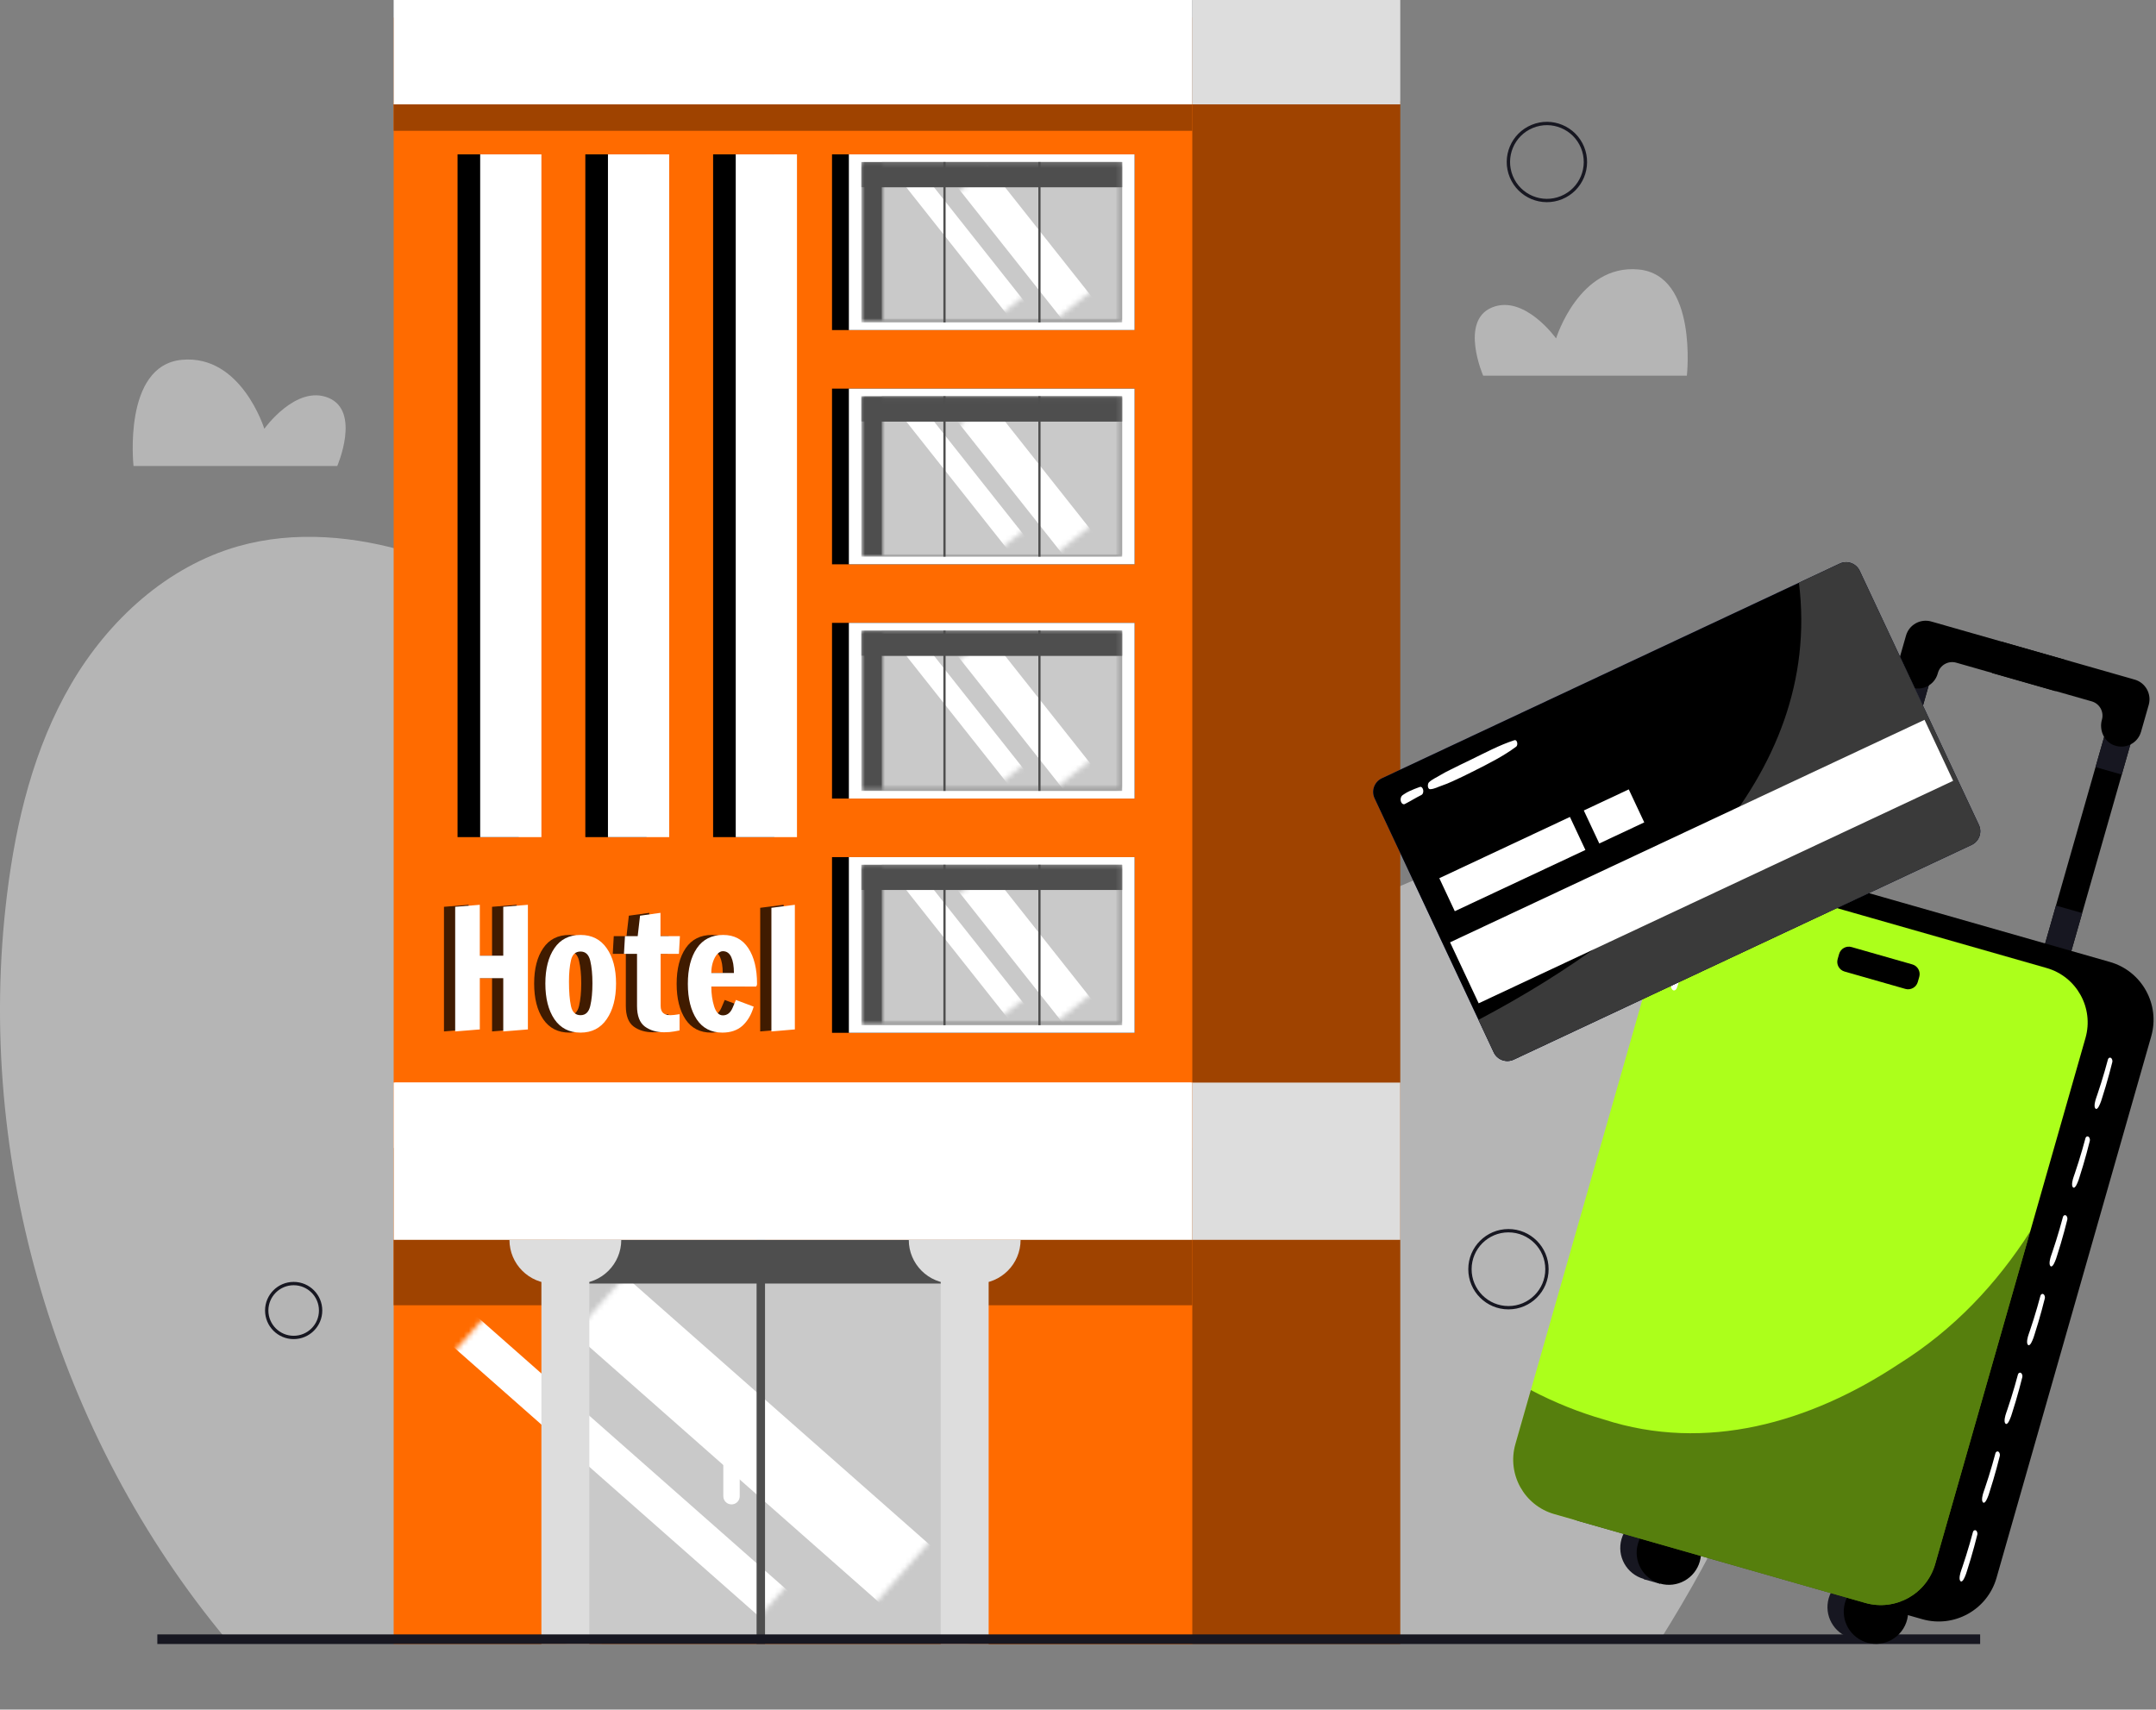 <?xml version="1.0" encoding="UTF-8"?> <svg xmlns="http://www.w3.org/2000/svg" width="430" height="341" viewBox="0 0 430 341" fill="none"><rect x="0" y="0" width="430" height="341" fill="#808080" stroke="none"/><g opacity="0.42"><path d="M331.191 326.956C336.905 317.825 342.129 308.408 346.63 298.614C357.797 274.312 364.374 247.43 362.028 220.788C360.508 203.523 354.322 185.324 339.966 175.614C322.441 163.761 298.588 168.18 279.243 176.748C266.367 182.451 254.003 189.84 240.18 192.53C210.192 198.364 180.711 181.034 157.147 161.592C133.582 142.149 111.266 119.184 82.036 110.301C70.877 106.909 58.772 105.773 47.549 108.948C33.342 112.968 21.645 123.677 14.195 136.424C6.745 149.171 3.187 163.848 1.39 178.503C-5.077 231.268 11.258 286.42 45.32 327.217L331.191 326.956Z" fill="white"></path></g><path d="M279.276 20.173H119.993V327.913H279.276V20.173Z" fill="#9F4300"></path><path d="M237.795 20.173H78.512V327.913H237.795V20.173Z" fill="#FF6B00"></path><path d="M237.795 228.98H78.512V260.346H237.795V228.98Z" fill="#9F4300"></path><path d="M237.795 3.5H78.512V26.092H237.795V3.5Z" fill="#9F4300"></path><mask id="mask0_68_5938" style="mask-type:luminance" maskUnits="userSpaceOnUse" x="112" y="247" width="82" height="81"><path d="M193.374 247.298H112.758V327.914H193.374V247.298Z" fill="white"></path></mask><g mask="url(#mask0_68_5938)"><path d="M193.374 247.298H112.758V327.914H193.374V247.298Z" fill="#C9C9C9"></path></g><mask id="mask1_68_5938" style="mask-type:luminance" maskUnits="userSpaceOnUse" x="96" y="226" width="114" height="115"><path d="M149.354 226.505L96.035 286.967L156.497 340.287L209.816 279.825L149.354 226.505Z" fill="white"></path></mask><g mask="url(#mask1_68_5938)"><path d="M103.379 235.77L93.263 247.241L193.315 335.473L203.431 324.002L103.379 235.77Z" fill="white"></path></g><mask id="mask2_68_5938" style="mask-type:luminance" maskUnits="userSpaceOnUse" x="78" y="222" width="115" height="115"><path d="M131.705 222.943L78.385 283.405L138.847 336.724L192.167 276.262L131.705 222.943Z" fill="white"></path></mask><g mask="url(#mask2_68_5938)"><path d="M88.083 256.403L83.025 262.138L183.077 350.37L188.135 344.635L88.083 256.403Z" fill="white"></path></g><path d="M193.374 247.298H112.758V256.017H193.374V247.298Z" fill="#4E4E4E"></path><path d="M152.578 240.529H150.897V327.914H152.578V240.529Z" fill="#4E4E4E"></path><path d="M237.795 215.932H78.512V247.298H237.795V215.932Z" fill="white"></path><path d="M279.275 215.932H237.795V247.298H279.275V215.932Z" fill="#DDDDDD"></path><path d="M110.327 256.018H115.188C120.004 256.018 123.907 252.114 123.907 247.299H101.607C101.608 252.114 105.512 256.018 110.327 256.018Z" fill="#DDDDDD"></path><path d="M117.536 251.658H107.979V327.914H117.536V251.658Z" fill="#DDDDDD"></path><path d="M189.97 256.018H194.831C199.646 256.018 203.549 252.114 203.549 247.299H181.25C181.251 252.114 185.154 256.018 189.97 256.018Z" fill="#DDDDDD"></path><path d="M197.179 251.658H187.622V327.914H197.179V251.658Z" fill="#DDDDDD"></path><path d="M157.137 300.069C158.041 300.069 158.773 299.336 158.773 298.432V288.786C158.773 287.882 158.041 287.149 157.137 287.149C156.233 287.149 155.5 287.882 155.5 288.786V298.432C155.5 299.336 156.233 300.069 157.137 300.069Z" fill="white"></path><path d="M145.898 300.069C146.802 300.069 147.535 299.336 147.535 298.432V288.786C147.535 287.882 146.802 287.149 145.898 287.149C144.994 287.149 144.261 287.882 144.261 288.786V298.432C144.261 299.336 144.994 300.069 145.898 300.069Z" fill="white"></path><path d="M103.467 30.792H91.255V166.971H103.467V30.792Z" fill="black"></path><path d="M107.981 30.792H95.769V166.971H107.981V30.792Z" fill="white"></path><path d="M128.952 30.792H116.74V166.971H128.952V30.792Z" fill="black"></path><path d="M133.465 30.792H121.253V166.971H133.465V30.792Z" fill="white"></path><path d="M154.438 30.792H142.226V166.971H154.438V30.792Z" fill="black"></path><path d="M158.951 30.792H146.739V166.971H158.951V30.792Z" fill="white"></path><g opacity="0.75"><path d="M88.548 205.73V180.871L93.46 180.47V190.627H98.138V180.871L103.05 180.47V205.329L98.138 205.73V195.105H93.46V205.329L88.548 205.73ZM113.549 205.964C111.299 205.964 109.562 205.073 108.336 203.291C107.134 201.509 106.532 199.137 106.532 196.174C106.532 193.234 107.134 190.884 108.336 189.124C109.539 187.364 111.277 186.484 113.549 186.484C115.799 186.484 117.536 187.364 118.761 189.124C120.009 190.884 120.633 193.234 120.633 196.174C120.633 199.114 120.009 201.487 118.761 203.291C117.536 205.073 115.799 205.964 113.549 205.964ZM113.549 202.489C114.551 202.489 115.197 201.877 115.487 200.651C115.777 199.426 115.921 197.923 115.921 196.141C115.921 194.359 115.777 192.855 115.487 191.63C115.197 190.405 114.551 189.792 113.549 189.792C112.547 189.792 111.912 190.371 111.644 191.53C111.377 192.688 111.243 194.102 111.243 195.773C111.243 197.822 111.377 199.46 111.644 200.685C111.912 201.888 112.547 202.489 113.549 202.489ZM130.23 205.897C128.715 205.897 127.434 205.519 126.388 204.761C125.341 203.982 124.817 202.612 124.817 200.651V190.26H122.211L122.411 186.718H124.951L125.419 182.642L129.495 182.074V186.718H133.371L133.17 190.26H129.528V200.618C129.528 201.286 129.695 201.765 130.03 202.055C130.364 202.344 130.854 202.489 131.5 202.489C131.856 202.489 132.458 202.422 133.304 202.289V205.53C133.215 205.552 132.859 205.619 132.235 205.73C131.633 205.842 130.965 205.897 130.23 205.897ZM141.836 205.964C139.609 205.964 137.905 205.084 136.724 203.325C135.543 201.542 134.953 199.181 134.953 196.241C134.953 193.256 135.555 190.884 136.757 189.124C137.96 187.364 139.709 186.484 142.003 186.484C144.186 186.484 145.857 187.364 147.015 189.124C148.174 190.884 148.753 193.256 148.753 196.241C148.753 196.419 148.719 196.553 148.653 196.642C148.586 196.709 148.552 196.753 148.552 196.775H139.631C139.631 198.223 139.82 199.549 140.199 200.752C140.578 201.932 141.157 202.523 141.936 202.523C142.805 202.523 143.451 202.021 143.874 201.019C144.298 200.017 144.52 199.493 144.543 199.449L148.085 200.785C147.617 202.389 146.871 203.659 145.846 204.594C144.821 205.508 143.485 205.964 141.836 205.964ZM144.142 194.069C144.142 192.732 143.964 191.674 143.607 190.895C143.251 190.115 142.694 189.725 141.936 189.725C141.558 189.725 141.19 189.915 140.834 190.293C140.477 190.672 140.188 191.195 139.965 191.864C139.742 192.532 139.631 193.267 139.631 194.069H144.142ZM151.616 205.73V181.071L156.294 180.47V205.329L151.616 205.73Z" fill="black"></path></g><path d="M90.783 205.73V180.871L95.695 180.47V190.627H100.372V180.871L105.284 180.47V205.329L100.372 205.73V195.105H95.695V205.329L90.783 205.73ZM115.783 205.964C113.533 205.964 111.796 205.073 110.571 203.291C109.368 201.509 108.767 199.137 108.767 196.174C108.767 193.234 109.368 190.884 110.571 189.124C111.774 187.364 113.511 186.484 115.783 186.484C118.033 186.484 119.771 187.364 120.996 189.124C122.243 190.884 122.867 193.234 122.867 196.174C122.867 199.114 122.243 201.487 120.996 203.291C119.771 205.073 118.033 205.964 115.783 205.964ZM115.783 202.489C116.786 202.489 117.432 201.877 117.721 200.651C118.011 199.426 118.156 197.923 118.156 196.141C118.156 194.359 118.011 192.855 117.721 191.63C117.432 190.405 116.786 189.792 115.783 189.792C114.781 189.792 114.146 190.371 113.879 191.53C113.611 192.688 113.478 194.102 113.478 195.773C113.478 197.822 113.611 199.46 113.879 200.685C114.146 201.888 114.781 202.489 115.783 202.489ZM132.464 205.897C130.95 205.897 129.669 205.519 128.622 204.761C127.575 203.982 127.051 202.612 127.051 200.651V190.26H124.445L124.646 186.718H127.185L127.653 182.642L131.729 182.074V186.718H135.605L135.405 190.26H131.763V200.618C131.763 201.286 131.93 201.765 132.264 202.055C132.598 202.344 133.088 202.489 133.734 202.489C134.091 202.489 134.692 202.422 135.538 202.289V205.53C135.449 205.552 135.093 205.619 134.469 205.73C133.868 205.842 133.2 205.897 132.464 205.897ZM144.071 205.964C141.843 205.964 140.139 205.084 138.958 203.325C137.778 201.542 137.187 199.181 137.187 196.241C137.187 193.256 137.789 190.884 138.992 189.124C140.195 187.364 141.943 186.484 144.238 186.484C146.421 186.484 148.091 187.364 149.25 189.124C150.408 190.884 150.987 193.256 150.987 196.241C150.987 196.419 150.954 196.553 150.887 196.642C150.82 196.709 150.787 196.753 150.787 196.775H141.865C141.865 198.223 142.055 199.549 142.433 200.752C142.812 201.932 143.391 202.523 144.171 202.523C145.04 202.523 145.686 202.021 146.109 201.019C146.532 200.017 146.755 199.493 146.777 199.449L150.319 200.785C149.851 202.389 149.105 203.659 148.08 204.594C147.056 205.508 145.719 205.964 144.071 205.964ZM146.376 194.069C146.376 192.732 146.198 191.674 145.842 190.895C145.485 190.115 144.928 189.725 144.171 189.725C143.792 189.725 143.425 189.915 143.068 190.293C142.712 190.672 142.422 191.195 142.199 191.864C141.977 192.532 141.865 193.267 141.865 194.069H146.376ZM153.851 205.73V181.071L158.529 180.47V205.329L153.851 205.73Z" fill="white"></path><path d="M78.512 215.932H237.795C237.795 215.932 158.862 239.665 78.512 215.932Z" fill="white"></path><path d="M237.795 0H78.512V20.818H237.795V0Z" fill="white"></path><path d="M279.275 0H237.795V20.818H279.275V0Z" fill="#DDDDDD"></path><path d="M78.512 0H237.795C237.795 0 158.862 15.752 78.512 0Z" fill="white"></path><path d="M226.291 30.792H165.941V65.834H226.291V30.792Z" fill="black"></path><path d="M226.291 30.792H169.303V65.834H226.291V30.792Z" fill="white"></path><mask id="mask3_68_5938" style="mask-type:luminance" maskUnits="userSpaceOnUse" x="171" y="32" width="53" height="33"><path d="M223.813 32.316H171.781V64.311H223.813V32.316Z" fill="white"></path></mask><g mask="url(#mask3_68_5938)"><path d="M223.813 32.316H171.781V64.311H223.813V32.316Z" fill="#4E4E4E"></path></g><mask id="mask4_68_5938" style="mask-type:luminance" maskUnits="userSpaceOnUse" x="171" y="32" width="53" height="33"><path d="M223.813 32.316H171.781V64.311H223.813V32.316Z" fill="white"></path></mask><g mask="url(#mask4_68_5938)"><mask id="mask5_68_5938" style="mask-type:luminance" maskUnits="userSpaceOnUse" x="175" y="32" width="49" height="33"><path d="M223.815 32.316H175.853V64.311H223.815V32.316Z" fill="white"></path></mask><g mask="url(#mask5_68_5938)"><path d="M223.815 32.316H175.853V64.311H223.815V32.316Z" fill="#C9C9C9"></path></g><mask id="mask6_68_5938" style="mask-type:luminance" maskUnits="userSpaceOnUse" x="169" y="15" width="59" height="56"><path d="M207.247 15.844L169.645 45.619L189.507 70.703L227.109 40.928L207.247 15.844Z" fill="white"></path></mask><g mask="url(#mask6_68_5938)"><path d="M175.199 23.355L171.798 26.048L208.549 72.461L211.95 69.768L175.199 23.355Z" fill="white"></path></g><mask id="mask7_68_5938" style="mask-type:luminance" maskUnits="userSpaceOnUse" x="172" y="23" width="58" height="56"><path d="M209.88 23.435L172.278 53.21L192.14 78.294L229.743 48.519L209.88 23.435Z" fill="white"></path></mask><g mask="url(#mask7_68_5938)"><path d="M188.623 22.416L182.796 27.031L219.547 73.444L225.375 68.829L188.623 22.416Z" fill="white"></path></g></g><mask id="mask8_68_5938" style="mask-type:luminance" maskUnits="userSpaceOnUse" x="171" y="32" width="53" height="33"><path d="M223.813 32.316H171.781V64.311H223.813V32.316Z" fill="white"></path></mask><g mask="url(#mask8_68_5938)"><path d="M223.813 32.316H171.781V37.341H223.813V32.316Z" fill="#4E4E4E"></path><path d="M223.815 32.316H175.853V37.341H223.815V32.316Z" fill="#4E4E4E"></path></g><path d="M188.595 32.316H188.152V64.311H188.595V32.316Z" fill="#4E4E4E"></path><path d="M207.532 32.316H207.089V64.311H207.532V32.316Z" fill="#4E4E4E"></path><path d="M226.291 77.515H165.941V112.557H226.291V77.515Z" fill="black"></path><path d="M226.291 77.515H169.303V112.557H226.291V77.515Z" fill="white"></path><mask id="mask9_68_5938" style="mask-type:luminance" maskUnits="userSpaceOnUse" x="171" y="79" width="53" height="33"><path d="M223.813 79.039H171.781V111.034H223.813V79.039Z" fill="white"></path></mask><g mask="url(#mask9_68_5938)"><path d="M223.813 79.039H171.781V111.034H223.813V79.039Z" fill="#4E4E4E"></path></g><mask id="mask10_68_5938" style="mask-type:luminance" maskUnits="userSpaceOnUse" x="171" y="79" width="53" height="33"><path d="M223.813 79.039H171.781V111.034H223.813V79.039Z" fill="white"></path></mask><g mask="url(#mask10_68_5938)"><mask id="mask11_68_5938" style="mask-type:luminance" maskUnits="userSpaceOnUse" x="175" y="79" width="49" height="33"><path d="M223.815 79.039H175.853V111.034H223.815V79.039Z" fill="white"></path></mask><g mask="url(#mask11_68_5938)"><path d="M223.815 79.039H175.853V111.034H223.815V79.039Z" fill="#C9C9C9"></path></g><mask id="mask12_68_5938" style="mask-type:luminance" maskUnits="userSpaceOnUse" x="169" y="62" width="59" height="56"><path d="M207.247 62.569L169.645 92.343L189.508 117.427L227.11 87.653L207.247 62.569Z" fill="white"></path></mask><g mask="url(#mask12_68_5938)"><path d="M175.199 70.079L171.798 72.772L208.55 119.185L211.951 116.492L175.199 70.079Z" fill="white"></path></g><mask id="mask13_68_5938" style="mask-type:luminance" maskUnits="userSpaceOnUse" x="172" y="70" width="58" height="56"><path d="M209.88 70.16L172.278 99.935L192.14 125.019L229.743 95.244L209.88 70.16Z" fill="white"></path></mask><g mask="url(#mask13_68_5938)"><path d="M188.623 69.141L182.796 73.755L219.547 120.168L225.375 115.554L188.623 69.141Z" fill="white"></path></g></g><mask id="mask14_68_5938" style="mask-type:luminance" maskUnits="userSpaceOnUse" x="171" y="79" width="53" height="33"><path d="M223.813 79.039H171.781V111.034H223.813V79.039Z" fill="white"></path></mask><g mask="url(#mask14_68_5938)"><path d="M223.813 79.039H171.781V84.064H223.813V79.039Z" fill="#4E4E4E"></path><path d="M223.815 79.039H175.853V84.064H223.815V79.039Z" fill="#4E4E4E"></path></g><path d="M188.595 79.039H188.152V111.034H188.595V79.039Z" fill="#4E4E4E"></path><path d="M207.532 79.039H207.089V111.034H207.532V79.039Z" fill="#4E4E4E"></path><path d="M226.291 124.238H165.941V159.28H226.291V124.238Z" fill="black"></path><path d="M226.291 124.238H169.303V159.28H226.291V124.238Z" fill="white"></path><mask id="mask15_68_5938" style="mask-type:luminance" maskUnits="userSpaceOnUse" x="171" y="125" width="53" height="33"><path d="M223.813 125.762H171.781V157.757H223.813V125.762Z" fill="white"></path></mask><g mask="url(#mask15_68_5938)"><path d="M223.813 125.762H171.781V157.757H223.813V125.762Z" fill="#4E4E4E"></path></g><mask id="mask16_68_5938" style="mask-type:luminance" maskUnits="userSpaceOnUse" x="171" y="125" width="53" height="33"><path d="M223.813 125.762H171.781V157.757H223.813V125.762Z" fill="white"></path></mask><g mask="url(#mask16_68_5938)"><mask id="mask17_68_5938" style="mask-type:luminance" maskUnits="userSpaceOnUse" x="175" y="125" width="49" height="33"><path d="M223.815 125.762H175.853V157.757H223.815V125.762Z" fill="white"></path></mask><g mask="url(#mask17_68_5938)"><path d="M223.815 125.762H175.853V157.757H223.815V125.762Z" fill="#C9C9C9"></path></g><mask id="mask18_68_5938" style="mask-type:luminance" maskUnits="userSpaceOnUse" x="169" y="109" width="59" height="56"><path d="M207.248 109.292L169.646 139.067L189.508 164.151L227.11 134.376L207.248 109.292Z" fill="white"></path></mask><g mask="url(#mask18_68_5938)"><path d="M175.2 116.803L171.799 119.496L208.55 165.909L211.951 163.216L175.2 116.803Z" fill="white"></path></g><mask id="mask19_68_5938" style="mask-type:luminance" maskUnits="userSpaceOnUse" x="172" y="116" width="58" height="56"><path d="M209.88 116.884L172.278 146.659L192.14 171.743L229.743 141.968L209.88 116.884Z" fill="white"></path></mask><g mask="url(#mask19_68_5938)"><path d="M188.623 115.865L182.796 120.479L219.547 166.892L225.375 162.278L188.623 115.865Z" fill="white"></path></g></g><mask id="mask20_68_5938" style="mask-type:luminance" maskUnits="userSpaceOnUse" x="171" y="125" width="53" height="33"><path d="M223.813 125.762H171.781V157.757H223.813V125.762Z" fill="white"></path></mask><g mask="url(#mask20_68_5938)"><path d="M223.813 125.762H171.781V130.787H223.813V125.762Z" fill="#4E4E4E"></path><path d="M223.815 125.762H175.853V130.787H223.815V125.762Z" fill="#4E4E4E"></path></g><path d="M188.595 125.762H188.152V157.757H188.595V125.762Z" fill="#4E4E4E"></path><path d="M207.532 125.762H207.089V157.757H207.532V125.762Z" fill="#4E4E4E"></path><path d="M226.291 170.961H165.941V206.003H226.291V170.961Z" fill="black"></path><path d="M226.291 170.961H169.303V206.003H226.291V170.961Z" fill="white"></path><mask id="mask21_68_5938" style="mask-type:luminance" maskUnits="userSpaceOnUse" x="171" y="172" width="53" height="33"><path d="M223.813 172.485H171.781V204.48H223.813V172.485Z" fill="white"></path></mask><g mask="url(#mask21_68_5938)"><path d="M223.813 172.485H171.781V204.48H223.813V172.485Z" fill="#4E4E4E"></path></g><mask id="mask22_68_5938" style="mask-type:luminance" maskUnits="userSpaceOnUse" x="171" y="172" width="53" height="33"><path d="M223.813 172.485H171.781V204.48H223.813V172.485Z" fill="white"></path></mask><g mask="url(#mask22_68_5938)"><mask id="mask23_68_5938" style="mask-type:luminance" maskUnits="userSpaceOnUse" x="175" y="172" width="49" height="33"><path d="M223.815 172.485H175.853V204.48H223.815V172.485Z" fill="white"></path></mask><g mask="url(#mask23_68_5938)"><path d="M223.815 172.485H175.853V204.48H223.815V172.485Z" fill="#C9C9C9"></path></g><mask id="mask24_68_5938" style="mask-type:luminance" maskUnits="userSpaceOnUse" x="169" y="156" width="59" height="55"><path d="M207.25 156.028L169.648 185.803L189.51 210.887L227.113 181.113L207.25 156.028Z" fill="white"></path></mask><g mask="url(#mask24_68_5938)"><path d="M175.202 163.539L171.801 166.232L208.553 212.645L211.954 209.952L175.202 163.539Z" fill="white"></path></g><mask id="mask25_68_5938" style="mask-type:luminance" maskUnits="userSpaceOnUse" x="172" y="163" width="58" height="56"><path d="M209.88 163.609L172.277 193.384L192.14 218.468L229.742 188.693L209.88 163.609Z" fill="white"></path></mask><g mask="url(#mask25_68_5938)"><path d="M188.623 162.59L182.795 167.205L219.547 213.617L225.374 209.003L188.623 162.59Z" fill="white"></path></g></g><mask id="mask26_68_5938" style="mask-type:luminance" maskUnits="userSpaceOnUse" x="171" y="172" width="53" height="33"><path d="M223.813 172.485H171.781V204.48H223.813V172.485Z" fill="white"></path></mask><g mask="url(#mask26_68_5938)"><path d="M223.813 172.485H171.781V177.51H223.813V172.485Z" fill="#4E4E4E"></path><path d="M223.815 172.485H175.853V177.51H223.815V172.485Z" fill="#4E4E4E"></path></g><path d="M188.595 172.485H188.152V204.48H188.595V172.485Z" fill="#4E4E4E"></path><path d="M207.532 172.485H207.089V204.48H207.532V172.485Z" fill="#4E4E4E"></path><path d="M394.928 325.997H31.38V327.914H394.928V325.997Z" fill="#171721"></path><path d="M311.446 39.413C315.368 37.797 317.237 33.308 315.622 29.387C314.006 25.465 309.517 23.595 305.596 25.211C301.674 26.826 299.804 31.315 301.42 35.237C303.036 39.159 307.524 41.028 311.446 39.413Z" stroke="#171721" stroke-width="0.665" stroke-miterlimit="10"></path><path d="M300.852 260.836C305.094 260.836 308.532 257.398 308.532 253.156C308.532 248.915 305.094 245.476 300.852 245.476C296.611 245.476 293.172 248.915 293.172 253.156C293.172 257.398 296.611 260.836 300.852 260.836Z" stroke="#171721" stroke-width="0.665" stroke-miterlimit="10"></path><path d="M58.57 266.766C61.538 266.766 63.944 264.36 63.944 261.392C63.944 258.424 61.538 256.018 58.57 256.018C55.602 256.018 53.196 258.424 53.196 261.392C53.196 264.36 55.602 266.766 58.57 266.766Z" stroke="#171721" stroke-width="0.665" stroke-miterlimit="10"></path><path opacity="0.42" d="M67.26 92.951H26.632C26.632 92.951 24.419 72.874 36.275 71.768C48.131 70.661 52.716 85.521 52.716 85.521C52.716 85.521 59.039 76.668 65.521 79.356C72.003 82.043 67.26 92.951 67.26 92.951Z" fill="white"></path><path opacity="0.42" d="M295.808 74.932H336.436C336.436 74.932 338.649 54.855 326.793 53.748C314.936 52.641 310.352 67.501 310.352 67.501C310.352 67.501 304.029 58.648 297.547 61.336C291.065 64.024 295.808 74.932 295.808 74.932Z" fill="white"></path><path d="M364.723 318.794C363.749 322.204 365.723 325.757 369.133 326.731C372.543 327.705 376.096 325.73 377.07 322.321C378.044 318.911 376.07 315.358 372.66 314.384C369.25 313.41 365.697 315.384 364.723 318.794Z" fill="#171721"></path><path d="M372.661 314.421L369.133 326.768L372.403 327.702L375.931 315.355L372.661 314.421Z" fill="#171721"></path><path d="M379.264 325.337C381.405 322.509 380.848 318.482 378.021 316.341C375.194 314.201 371.167 314.757 369.026 317.584C366.885 320.411 367.442 324.438 370.269 326.579C373.096 328.72 377.123 328.164 379.264 325.337Z" fill="black"></path><path d="M323.398 306.989C322.424 310.399 324.4 313.952 327.809 314.926C331.219 315.9 334.772 313.925 335.746 310.516C336.72 307.106 334.745 303.553 331.335 302.579C327.926 301.605 324.372 303.579 323.398 306.989Z" fill="#171721"></path><path d="M331.353 302.632L327.826 314.979L331.096 315.913L334.623 303.566L331.353 302.632Z" fill="#171721"></path><path d="M326.67 307.923C325.696 311.333 327.67 314.886 331.08 315.86C334.49 316.834 338.043 314.86 339.017 311.45C339.991 308.04 338.016 304.487 334.607 303.513C331.197 302.539 327.644 304.513 326.67 307.923Z" fill="black"></path><path d="M333.219 180.695C333.219 180.695 338.995 169.921 351.836 172.196L343.073 184.053L333.219 180.695Z" fill="black"></path><path d="M426.954 141.258L421.721 139.763L403.981 201.859L409.213 203.354L426.954 141.258Z" fill="black"></path><path d="M386.67 129.735L381.438 128.24L363.697 190.336L368.929 191.831L386.67 129.735Z" fill="black"></path><path d="M415.28 182.117L410.048 180.622L403.981 201.859L409.213 203.354L415.28 182.117Z" fill="#171721"></path><path d="M374.997 170.595L369.765 169.1L363.697 190.336L368.93 191.831L374.997 170.595Z" fill="#171721"></path><path d="M426.824 141.726L421.592 140.231L417.942 153.007L423.174 154.502L426.824 141.726Z" fill="#171721"></path><path d="M386.526 130.223L381.294 128.728L377.644 141.504L382.876 142.999L386.526 130.223Z" fill="#171721"></path><path d="M383.361 322.959L315.12 303.465C308.748 301.645 305.058 295.004 306.878 288.632L337.733 180.62C339.553 174.248 346.194 170.558 352.566 172.378L420.807 191.872C427.179 193.692 430.869 200.333 429.048 206.705L398.194 314.717C396.374 321.089 389.733 324.779 383.361 322.959Z" fill="black"></path><path d="M372.004 319.714L309.992 302C303.995 300.287 300.523 294.037 302.236 288.04L332.208 183.119C333.921 177.122 340.171 173.649 346.168 175.362L408.179 193.076C414.176 194.789 417.649 201.039 415.936 207.036L385.964 311.957C384.251 317.955 378.001 321.427 372.004 319.714Z" fill="#ACFF1B"></path><path opacity="0.5" d="M378.62 272.119C361.003 283.76 340.24 289.738 319.896 283.133C315.151 281.778 310.14 279.805 305.315 277.262L302.237 288.041C300.524 294.038 303.997 300.288 309.994 302.001L372.005 319.715C378.002 321.428 384.252 317.955 385.965 311.958L404.913 245.628C398.242 256.051 389.722 265.19 378.62 272.119Z" fill="black"></path><path d="M425.743 135.551C425.693 135.537 425.642 135.536 425.592 135.524C425.543 135.507 425.499 135.482 425.449 135.467L385.406 124.028C385.369 124.017 385.331 124.017 385.294 124.008C385.257 123.996 385.226 123.977 385.189 123.966C383.022 123.347 380.761 124.602 380.142 126.769L378.658 131.964C378.072 134.014 379.048 136.273 381.033 137.05C383.31 137.942 385.804 136.67 386.459 134.375L386.507 134.206C386.955 132.637 388.591 131.729 390.16 132.177L417.186 139.897C418.755 140.345 419.663 141.98 419.215 143.549C418.629 145.599 419.605 147.858 421.59 148.635C423.867 149.527 426.36 148.255 427.015 145.96L428.548 140.596C429.167 138.43 427.911 136.17 425.743 135.551Z" fill="black"></path><path d="M411.751 131.58L399.105 127.967L397.311 134.246L409.957 137.859L411.751 131.58Z" fill="black"></path><path d="M345.891 179.492C345.316 179.578 344.711 179.619 344.153 179.779C343.627 179.929 343.112 180.123 342.611 180.342C341.55 180.806 340.566 181.454 339.671 182.187C338.767 182.928 337.914 183.796 337.253 184.763C336.939 185.222 336.66 185.708 336.41 186.204C336.025 186.968 335.681 187.671 335.851 188.551C335.935 188.986 336.251 189.421 336.736 189.279C337.315 189.11 337.48 188.355 337.726 187.889C337.964 187.439 338.231 187.007 338.516 186.586C339.12 185.691 339.755 184.855 340.53 184.099C341.294 183.354 342.144 182.693 343.046 182.124C343.506 181.834 343.983 181.572 344.473 181.335C344.996 181.082 345.462 180.797 346.015 180.603C346.407 180.466 346.353 179.423 345.891 179.492Z" fill="white"></path><path d="M334.913 190.908C334.545 191.834 334.212 192.769 333.913 193.72C333.769 194.179 333.627 194.64 333.497 195.104C333.329 195.706 333.096 196.589 333.388 197.171C333.515 197.424 333.705 197.629 334.005 197.533C334.305 197.437 334.428 197.099 334.518 196.83C334.611 196.554 334.707 196.282 334.775 195.999C334.884 195.542 335.008 194.982 335.108 194.587C335.33 193.704 335.612 192.666 335.879 191.729C335.984 191.362 335.978 190.858 335.654 190.592C335.341 190.331 335.034 190.603 334.913 190.908Z" fill="white"></path><path d="M420.418 211.308C419.999 212.879 419.548 214.441 419.061 215.992C418.817 216.768 418.565 217.541 418.304 218.311C418.054 219.05 417.699 219.901 417.755 220.694C417.773 220.948 417.964 221.357 418.266 221.119C418.527 220.914 418.667 220.538 418.81 220.243C418.989 219.875 419.099 219.479 419.224 219.091C419.484 218.284 419.734 217.475 419.975 216.662C420.449 215.064 420.884 213.455 421.289 211.838C421.357 211.568 421.25 211.144 420.996 211.001C420.751 210.861 420.487 211.049 420.418 211.308Z" fill="white"></path><path d="M415.932 227.017C415.513 228.588 415.062 230.15 414.575 231.701C414.331 232.477 414.079 233.25 413.818 234.02C413.568 234.759 413.213 235.61 413.269 236.403C413.287 236.657 413.478 237.066 413.781 236.828C414.042 236.623 414.182 236.247 414.325 235.952C414.504 235.584 414.614 235.188 414.739 234.8C414.999 233.993 415.249 233.184 415.49 232.371C415.964 230.773 416.399 229.164 416.804 227.547C416.872 227.277 416.765 226.853 416.511 226.71C416.265 226.57 416 226.758 415.932 227.017Z" fill="white"></path><path d="M411.444 242.726C411.025 244.297 410.574 245.859 410.087 247.41C409.843 248.186 409.591 248.959 409.33 249.729C409.08 250.468 408.725 251.319 408.781 252.112C408.799 252.366 408.99 252.775 409.292 252.537C409.553 252.332 409.693 251.956 409.836 251.661C410.015 251.293 410.125 250.897 410.25 250.509C410.51 249.702 410.76 248.893 411.001 248.08C411.475 246.482 411.91 244.873 412.315 243.256C412.383 242.986 412.276 242.562 412.022 242.419C411.777 242.279 411.513 242.467 411.444 242.726Z" fill="white"></path><path d="M406.957 258.435C406.538 260.006 406.087 261.568 405.6 263.119C405.356 263.895 405.104 264.668 404.843 265.438C404.592 266.177 404.238 267.028 404.294 267.821C404.312 268.075 404.502 268.484 404.804 268.246C405.065 268.041 405.206 267.665 405.349 267.37C405.528 267.002 405.638 266.606 405.763 266.218C406.023 265.411 406.273 264.602 406.514 263.789C406.988 262.191 407.423 260.582 407.828 258.965C407.896 258.695 407.789 258.271 407.535 258.128C407.29 257.988 407.026 258.176 406.957 258.435Z" fill="white"></path><path d="M402.469 274.144C402.05 275.715 401.599 277.277 401.112 278.828C400.868 279.604 400.616 280.377 400.355 281.147C400.105 281.886 399.75 282.737 399.806 283.53C399.824 283.784 400.015 284.193 400.317 283.955C400.578 283.75 400.718 283.374 400.861 283.079C401.04 282.711 401.15 282.315 401.275 281.927C401.535 281.12 401.785 280.311 402.026 279.498C402.5 277.9 402.935 276.291 403.34 274.674C403.408 274.404 403.301 273.98 403.047 273.837C402.803 273.697 402.538 273.885 402.469 274.144Z" fill="white"></path><path d="M397.981 289.853C397.562 291.424 397.111 292.986 396.624 294.537C396.38 295.313 396.128 296.086 395.867 296.856C395.617 297.595 395.262 298.446 395.318 299.239C395.336 299.493 395.527 299.902 395.829 299.664C396.09 299.459 396.23 299.083 396.373 298.788C396.552 298.42 396.662 298.024 396.787 297.636C397.047 296.829 397.297 296.02 397.538 295.207C398.012 293.609 398.447 292 398.852 290.383C398.92 290.113 398.813 289.689 398.559 289.546C398.314 289.406 398.05 289.594 397.981 289.853Z" fill="white"></path><path d="M393.494 305.562C393.075 307.133 392.624 308.695 392.137 310.246C391.893 311.022 391.641 311.795 391.38 312.565C391.129 313.304 390.775 314.155 390.831 314.948C390.849 315.202 391.04 315.611 391.342 315.373C391.603 315.168 391.743 314.792 391.886 314.497C392.065 314.129 392.175 313.733 392.3 313.345C392.56 312.538 392.81 311.729 393.051 310.916C393.525 309.318 393.96 307.709 394.365 306.092C394.433 305.822 394.326 305.398 394.072 305.255C393.828 305.115 393.563 305.303 393.494 305.562Z" fill="white"></path><path d="M380.01 197.246L367.885 193.782C366.82 193.478 366.203 192.367 366.507 191.302L366.8 190.276C367.104 189.211 368.215 188.594 369.28 188.898L381.405 192.362C382.47 192.666 383.087 193.777 382.783 194.842L382.49 195.868C382.186 196.933 381.076 197.55 380.01 197.246Z" fill="black"></path><path d="M393.226 168.525L301.909 211.346C300.407 212.05 298.618 211.404 297.914 209.902L274.154 159.234C273.45 157.732 274.096 155.944 275.598 155.239L366.915 112.418C368.417 111.714 370.205 112.36 370.91 113.862L394.67 164.53C395.375 166.032 394.728 167.821 393.226 168.525Z" fill="#515BA6"></path><path d="M393.226 168.525L301.909 211.346C300.407 212.05 298.618 211.404 297.914 209.902L274.154 159.234C273.45 157.732 274.096 155.944 275.598 155.239L366.915 112.418C368.417 111.714 370.205 112.36 370.91 113.862L394.67 164.53C395.375 166.032 394.728 167.821 393.226 168.525Z" fill="black"></path><path d="M366.917 112.418L358.786 116.231C363.606 155.219 330.483 184.624 294.874 203.416L297.914 209.902C298.618 211.404 300.408 212.051 301.91 211.346L393.227 168.525C394.729 167.821 395.375 166.032 394.671 164.53L370.911 113.862C370.208 112.36 368.419 111.714 366.917 112.418Z" fill="#3A3A3A"></path><path d="M383.836 143.575L289.207 187.953L294.912 200.118L389.541 155.741L383.836 143.575Z" fill="white"></path><path d="M313.111 162.948L287.061 175.165L290.148 181.749L316.198 169.533L313.111 162.948Z" fill="white"></path><path d="M324.848 157.45L315.88 161.656L318.968 168.24L327.936 164.034L324.848 157.45Z" fill="white"></path><path d="M302.013 147.649C299 148.633 296.217 150.142 293.371 151.519C291.98 152.192 290.587 152.857 289.21 153.558C288.552 153.893 287.888 154.21 287.263 154.603C286.514 155.075 285.638 155.421 284.996 156.038C284.683 156.339 284.656 157.439 285.275 157.412C286.075 157.376 286.81 156.945 287.562 156.7C288.292 156.463 288.979 156.159 289.682 155.845C291.142 155.193 292.57 154.484 293.997 153.764C296.896 152.302 299.785 150.865 302.399 148.922C302.796 148.628 302.632 147.447 302.013 147.649Z" fill="white"></path><path d="M283.154 156.972C282.459 157.217 281.776 157.492 281.106 157.798C280.761 157.955 280.408 158.151 280.095 158.364C279.899 158.497 279.652 158.627 279.523 158.83C279.252 159.254 279.28 159.966 279.684 160.298C279.81 160.401 280.004 160.459 280.16 160.381C281.288 159.812 282.351 159.127 283.485 158.569C283.834 158.397 283.925 157.883 283.841 157.537C283.763 157.218 283.535 156.837 283.154 156.972Z" fill="white"></path></svg> 
